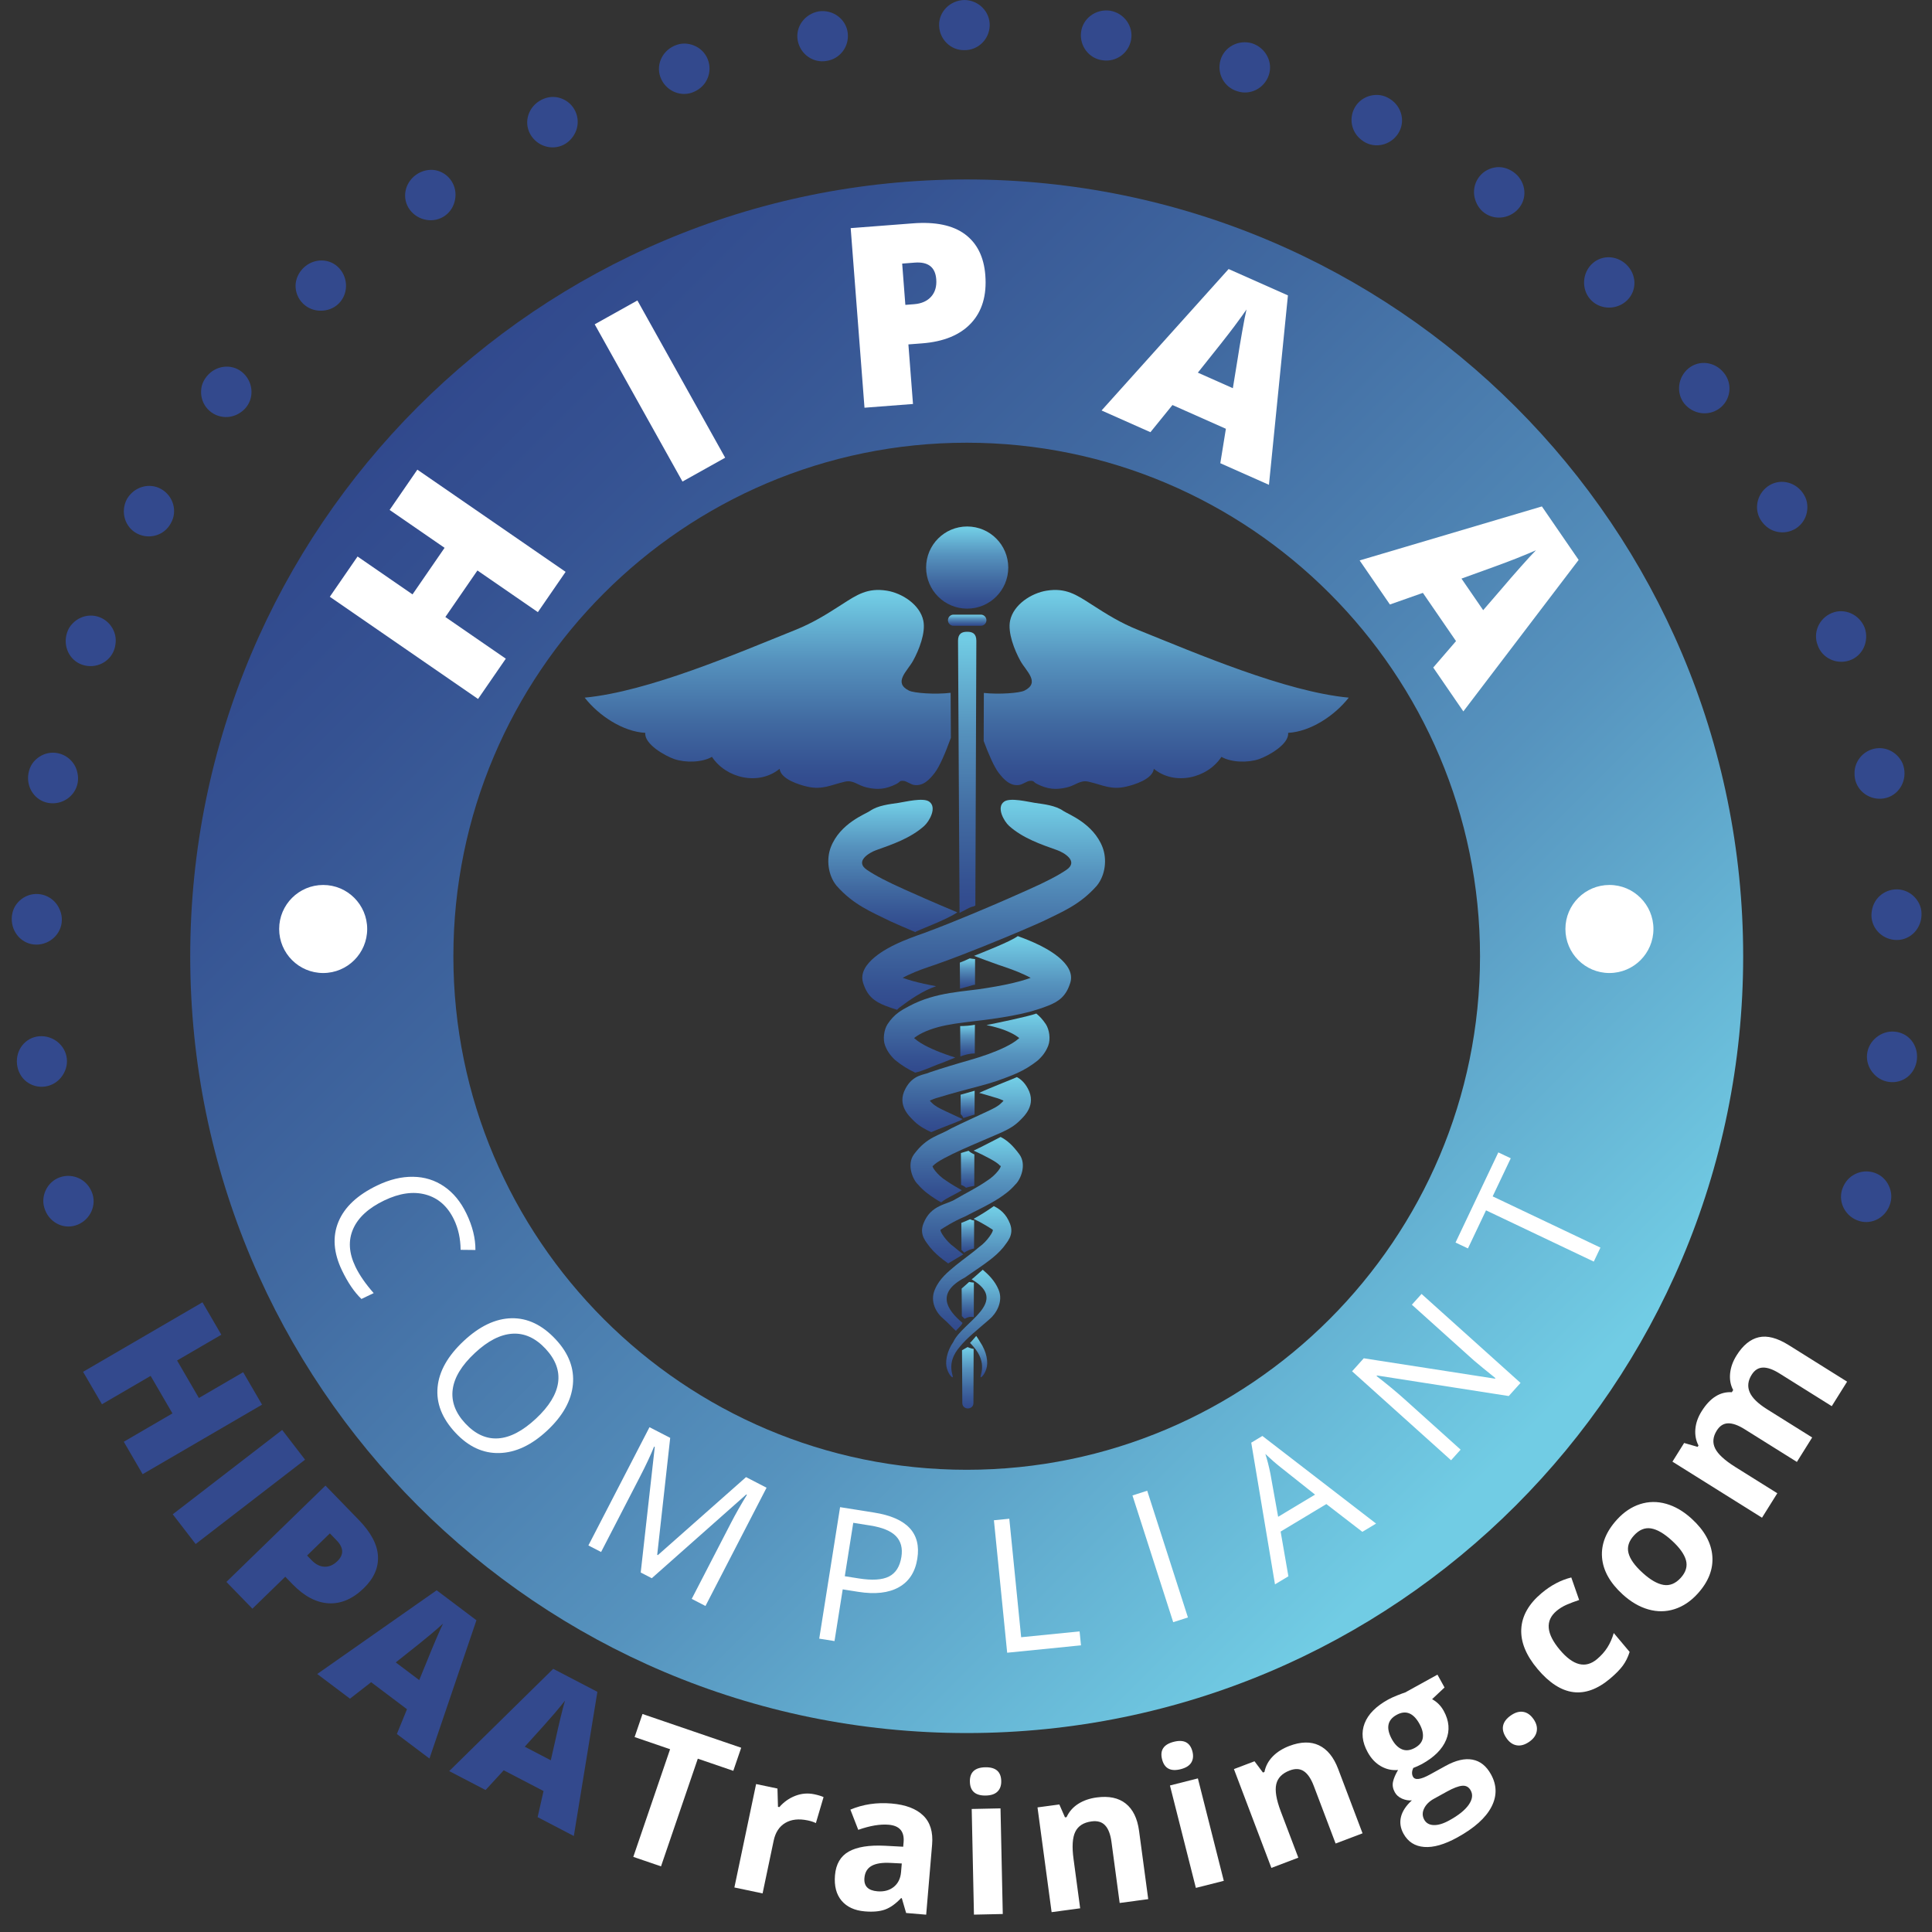 <svg width="87" height="87" viewBox="0 0 87 87" fill="none" xmlns="http://www.w3.org/2000/svg">
<rect x="0" y="0" width="87" height="87" fill="#333333" stroke="none"/>
<path d="M6.423 66.384L5.574 64.923L7.765 63.647L6.783 61.958L4.591 63.235L3.741 61.774L9.117 58.644L9.967 60.104L7.974 61.264L8.956 62.953L10.95 61.792L11.8 63.253L6.423 66.384Z" fill="#33498D"/>
<path d="M7.779 68.19L12.706 64.392L13.737 65.731L8.81 69.529L7.779 68.19Z" fill="#33498D"/>
<path d="M16.383 71.517C15.884 72.001 15.357 72.228 14.799 72.198C14.242 72.168 13.7 71.882 13.175 71.341L12.846 71.002L11.366 72.441L10.195 71.235L14.656 66.898L16.156 68.443C16.704 69.007 16.992 69.55 17.02 70.072C17.049 70.594 16.836 71.076 16.383 71.517ZM13.828 70.047L14.042 70.267C14.218 70.448 14.409 70.543 14.614 70.551C14.819 70.559 15.012 70.475 15.191 70.302C15.492 70.009 15.48 69.696 15.156 69.362L14.854 69.05L13.828 70.047Z" fill="#33498D"/>
<path d="M17.871 78.084L18.327 76.968L16.713 75.751L15.76 76.493L14.285 75.382L19.663 71.612L21.454 72.962L19.339 79.189L17.871 78.084ZM18.878 75.656L19.278 74.678C19.365 74.46 19.48 74.18 19.626 73.838C19.771 73.496 19.88 73.254 19.951 73.112C19.844 73.213 19.66 73.373 19.4 73.593C19.14 73.813 18.614 74.235 17.821 74.86L18.878 75.656Z" fill="#33498D"/>
<path d="M24.21 81.828L24.476 80.652L22.683 79.718L21.866 80.607L20.228 79.754L24.912 75.149L26.901 76.185L25.84 82.677L24.21 81.828ZM24.803 79.267L25.037 78.237C25.087 78.007 25.154 77.711 25.241 77.351C25.329 76.99 25.395 76.733 25.443 76.582C25.353 76.698 25.198 76.886 24.979 77.146C24.759 77.406 24.309 77.909 23.63 78.656L24.803 79.267Z" fill="#33498D"/>
<path d="M29.766 84.044L28.518 83.617L30.175 78.769L28.577 78.222L28.932 77.183L33.377 78.703L33.021 79.742L31.423 79.195L29.766 84.044Z" fill="white"/>
<path d="M36.665 80.797C36.837 80.833 36.977 80.876 37.086 80.924L36.74 82.096C36.643 82.046 36.521 82.006 36.373 81.975C35.968 81.89 35.631 81.928 35.361 82.089C35.091 82.249 34.916 82.517 34.838 82.892L34.34 85.262L33.07 84.995L34.048 80.338L35.01 80.54L35.033 81.363L35.095 81.376C35.295 81.145 35.534 80.976 35.813 80.868C36.092 80.76 36.376 80.737 36.665 80.797Z" fill="white"/>
<path d="M40.804 86.144L40.609 85.478L40.575 85.475C40.334 85.731 40.093 85.902 39.854 85.989C39.615 86.075 39.31 86.103 38.94 86.071C38.485 86.033 38.138 85.873 37.898 85.591C37.659 85.308 37.56 84.926 37.6 84.446C37.643 83.942 37.85 83.587 38.222 83.377C38.594 83.168 39.136 83.081 39.847 83.116L40.672 83.16L40.69 82.952C40.73 82.471 40.505 82.21 40.013 82.169C39.634 82.137 39.179 82.213 38.648 82.399L38.294 81.489C38.864 81.25 39.48 81.158 40.145 81.214C40.781 81.268 41.257 81.448 41.572 81.754C41.888 82.059 42.022 82.495 41.974 83.061L41.707 86.22L40.804 86.144ZM40.608 83.914L40.107 83.889C39.73 83.868 39.444 83.913 39.25 84.022C39.056 84.13 38.948 84.312 38.926 84.567C38.895 84.931 39.089 85.132 39.508 85.167C39.807 85.192 40.054 85.126 40.248 84.969C40.442 84.812 40.551 84.59 40.575 84.305L40.608 83.914Z" fill="white"/>
<path d="M43.675 80.232C43.666 79.809 43.896 79.593 44.367 79.582C44.838 79.573 45.078 79.779 45.087 80.201C45.091 80.403 45.036 80.561 44.92 80.675C44.805 80.79 44.63 80.85 44.394 80.855C43.924 80.865 43.684 80.657 43.675 80.232ZM45.156 86.19L43.858 86.218L43.757 81.46L45.054 81.433L45.156 86.19Z" fill="white"/>
<path d="M51.706 85.52L50.42 85.693L50.05 82.938C50.004 82.598 49.909 82.351 49.765 82.198C49.622 82.043 49.418 81.984 49.153 82.02C48.794 82.068 48.55 82.224 48.422 82.486C48.294 82.748 48.267 83.157 48.343 83.714L48.641 85.933L47.355 86.106L46.72 81.389L47.703 81.257L47.957 81.837L48.029 81.828C48.142 81.58 48.316 81.382 48.551 81.231C48.787 81.08 49.066 80.983 49.386 80.941C49.934 80.867 50.37 80.959 50.694 81.217C51.018 81.476 51.218 81.885 51.293 82.445L51.706 85.52Z" fill="white"/>
<path d="M52.329 79.223C52.225 78.812 52.401 78.55 52.857 78.435C53.314 78.319 53.594 78.466 53.698 78.876C53.747 79.071 53.728 79.237 53.642 79.375C53.555 79.513 53.398 79.61 53.17 79.668C52.713 79.784 52.433 79.635 52.329 79.223ZM55.109 84.696L53.851 85.014L52.684 80.402L53.942 80.083L55.109 84.696Z" fill="white"/>
<path d="M61.357 82.556L60.144 83.016L59.159 80.417C59.037 80.096 58.889 79.877 58.714 79.76C58.539 79.643 58.327 79.631 58.078 79.726C57.738 79.855 57.536 80.061 57.471 80.346C57.406 80.629 57.473 81.034 57.671 81.56L58.465 83.653L57.252 84.114L55.565 79.664L56.492 79.312L56.871 79.819L56.939 79.794C56.992 79.528 57.117 79.295 57.313 79.094C57.509 78.894 57.758 78.737 58.06 78.622C58.577 78.426 59.023 78.417 59.397 78.595C59.77 78.774 60.058 79.127 60.258 79.655L61.357 82.556Z" fill="white"/>
<path d="M64.73 75.411L65.049 75.989L64.489 76.516C64.711 76.637 64.885 76.813 65.013 77.044C65.259 77.492 65.295 77.926 65.121 78.347C64.947 78.769 64.583 79.132 64.029 79.438L63.818 79.54L63.639 79.614C63.572 79.768 63.569 79.899 63.629 80.008C63.719 80.172 63.973 80.139 64.391 79.909L65.099 79.519C65.556 79.267 65.958 79.173 66.306 79.238C66.654 79.302 66.933 79.524 67.142 79.904C67.41 80.391 67.415 80.881 67.157 81.373C66.899 81.865 66.389 82.322 65.629 82.74C65.048 83.061 64.548 83.204 64.13 83.17C63.711 83.137 63.402 82.938 63.2 82.572C63.062 82.322 63.025 82.068 63.088 81.813C63.152 81.558 63.315 81.311 63.578 81.072C63.434 81.086 63.288 81.061 63.138 80.996C62.989 80.931 62.88 80.835 62.81 80.708C62.722 80.549 62.695 80.391 62.729 80.235C62.763 80.079 62.838 79.902 62.956 79.704C62.686 79.73 62.429 79.674 62.186 79.536C61.943 79.397 61.743 79.187 61.588 78.903C61.337 78.448 61.291 78.015 61.45 77.604C61.609 77.192 61.962 76.835 62.511 76.532C62.628 76.468 62.772 76.403 62.944 76.335C63.116 76.268 63.227 76.227 63.278 76.212L64.73 75.411ZM62.679 78.32C62.804 78.546 62.954 78.697 63.13 78.772C63.306 78.847 63.499 78.826 63.71 78.71C63.924 78.592 64.044 78.44 64.071 78.253C64.097 78.067 64.049 77.861 63.924 77.634C63.648 77.132 63.303 76.995 62.891 77.222C62.474 77.452 62.403 77.818 62.679 78.32ZM64.134 81.941C64.22 82.097 64.364 82.179 64.563 82.185C64.763 82.192 64.998 82.121 65.268 81.971C65.676 81.747 65.965 81.515 66.134 81.276C66.303 81.036 66.335 80.82 66.228 80.626C66.142 80.47 66.014 80.399 65.844 80.415C65.675 80.43 65.447 80.517 65.162 80.674L64.573 80.999C64.364 81.114 64.216 81.259 64.13 81.435C64.044 81.61 64.045 81.779 64.134 81.941Z" fill="white"/>
<path d="M67.835 78.266C67.7 78.07 67.65 77.885 67.685 77.713C67.721 77.54 67.838 77.384 68.039 77.245C68.233 77.111 68.418 77.058 68.596 77.088C68.773 77.117 68.927 77.227 69.06 77.419C69.187 77.603 69.234 77.785 69.2 77.966C69.166 78.147 69.053 78.303 68.863 78.435C68.666 78.571 68.479 78.624 68.3 78.594C68.121 78.564 67.965 78.456 67.835 78.266Z" fill="white"/>
<path d="M72.506 75.589C71.373 76.543 70.284 76.399 69.237 75.156C68.716 74.537 68.472 73.935 68.505 73.349C68.537 72.763 68.841 72.227 69.416 71.743C69.837 71.388 70.284 71.152 70.757 71.035L71.111 72.05C70.902 72.119 70.713 72.19 70.545 72.263C70.377 72.337 70.225 72.43 70.091 72.543C69.575 72.979 69.625 73.563 70.243 74.296C70.842 75.008 71.4 75.147 71.917 74.711C72.108 74.55 72.262 74.376 72.382 74.188C72.502 74 72.597 73.783 72.669 73.537L73.384 74.387C73.31 74.624 73.207 74.831 73.076 75.008C72.945 75.185 72.755 75.379 72.506 75.589Z" fill="white"/>
<path d="M76.178 68.39C76.75 68.912 77.06 69.471 77.108 70.068C77.155 70.664 76.933 71.231 76.442 71.77C76.134 72.108 75.789 72.338 75.406 72.461C75.023 72.584 74.63 72.588 74.228 72.474C73.825 72.36 73.439 72.135 73.07 71.798C72.496 71.274 72.186 70.717 72.141 70.127C72.096 69.536 72.321 68.969 72.816 68.427C73.124 68.089 73.469 67.858 73.851 67.734C74.232 67.611 74.624 67.604 75.024 67.717C75.425 67.829 75.81 68.053 76.178 68.39ZM73.962 70.82C74.31 71.138 74.624 71.321 74.907 71.369C75.189 71.417 75.448 71.312 75.683 71.055C75.916 70.799 75.996 70.534 75.921 70.26C75.846 69.987 75.634 69.69 75.284 69.371C74.936 69.053 74.624 68.872 74.347 68.826C74.069 68.781 73.813 68.887 73.578 69.145C73.345 69.401 73.263 69.664 73.333 69.935C73.402 70.206 73.612 70.501 73.962 70.82Z" fill="white"/>
<path d="M81.604 64.731L80.916 65.832L78.56 64.358C78.269 64.176 78.021 64.088 77.814 64.094C77.608 64.101 77.44 64.209 77.309 64.418C77.132 64.7 77.108 64.969 77.235 65.225C77.362 65.483 77.663 65.759 78.136 66.056L80.034 67.243L79.345 68.344L75.312 65.82L75.838 64.979L76.447 65.154L76.485 65.092C76.368 64.869 76.321 64.621 76.344 64.352C76.367 64.082 76.461 63.814 76.627 63.55C77.005 62.946 77.458 62.661 77.986 62.693L78.047 62.596C77.926 62.37 77.881 62.119 77.909 61.844C77.937 61.569 78.034 61.299 78.2 61.035C78.486 60.578 78.819 60.305 79.2 60.218C79.581 60.13 80.031 60.248 80.547 60.571L83.177 62.217L82.486 63.321L80.131 61.847C79.84 61.665 79.592 61.577 79.385 61.584C79.178 61.59 79.01 61.698 78.879 61.907C78.71 62.176 78.681 62.438 78.79 62.692C78.898 62.946 79.162 63.203 79.58 63.465L81.604 64.731Z" fill="white"/>
<path d="M43.531 19.936C56.277 19.936 66.647 30.31 66.647 43.062C66.647 55.812 56.277 66.186 43.531 66.186C30.786 66.186 20.416 55.812 20.416 43.062C20.416 30.31 30.786 19.936 43.531 19.936ZM43.531 8.081C24.221 8.081 8.566 23.743 8.566 43.062C8.566 62.38 24.221 78.041 43.531 78.041C62.843 78.041 78.497 62.38 78.497 43.062C78.497 23.743 62.843 8.081 43.531 8.081Z" fill="url(#paint0_linear_3_889)"/>
<path d="M20.442 54.915C20.156 54.322 19.733 53.948 19.173 53.794C18.613 53.64 17.989 53.728 17.302 54.058C16.595 54.398 16.128 54.826 15.902 55.342C15.675 55.859 15.71 56.424 16.004 57.038C16.185 57.415 16.459 57.812 16.827 58.23L16.276 58.494C15.956 58.187 15.664 57.759 15.4 57.209C15.018 56.414 14.965 55.684 15.24 55.019C15.515 54.354 16.097 53.809 16.987 53.382C17.543 53.114 18.081 52.984 18.599 52.992C19.118 52.998 19.585 53.144 20 53.428C20.416 53.712 20.751 54.121 21.006 54.653C21.279 55.22 21.413 55.765 21.409 56.288L20.742 56.281C20.738 55.78 20.638 55.324 20.442 54.915Z" fill="white"/>
<path d="M24.639 64.421C23.938 65.075 23.221 65.412 22.489 65.432C21.756 65.453 21.096 65.147 20.507 64.515C19.904 63.869 19.637 63.187 19.705 62.468C19.772 61.749 20.165 61.054 20.885 60.382C21.598 59.717 22.315 59.377 23.035 59.362C23.756 59.347 24.418 59.664 25.022 60.312C25.61 60.941 25.868 61.619 25.798 62.346C25.729 63.072 25.342 63.764 24.639 64.421ZM21.382 60.928C20.789 61.482 20.456 62.028 20.386 62.568C20.315 63.106 20.504 63.617 20.953 64.099C21.406 64.584 21.901 64.808 22.438 64.771C22.975 64.734 23.541 64.436 24.136 63.881C24.725 63.331 25.057 62.79 25.132 62.259C25.206 61.728 25.017 61.22 24.567 60.736C24.114 60.251 23.616 60.024 23.073 60.058C22.531 60.092 21.967 60.381 21.382 60.928Z" fill="white"/>
<path d="M28.852 70.812L29.485 65.157L29.456 65.141C29.297 65.533 29.084 65.987 28.818 66.501L27.068 69.888L26.496 69.593L29.247 64.268L30.18 64.749L29.595 70.014L29.624 70.029L33.595 66.516L34.519 66.994L31.768 72.319L31.149 71.999L32.922 68.568C33.125 68.175 33.363 67.756 33.635 67.312L33.606 67.297L29.35 71.069L28.852 70.812Z" fill="white"/>
<path d="M41.308 70.19C41.213 70.789 40.936 71.218 40.475 71.475C40.016 71.733 39.405 71.802 38.644 71.681L37.948 71.571L37.579 73.899L36.891 73.79L37.83 67.869L39.364 68.113C40.843 68.347 41.491 69.04 41.308 70.19ZM38.042 70.979L38.661 71.077C39.271 71.174 39.728 71.146 40.032 70.992C40.336 70.838 40.522 70.544 40.591 70.109C40.653 69.718 40.571 69.406 40.345 69.173C40.119 68.941 39.735 68.782 39.193 68.696L38.423 68.574L38.042 70.979Z" fill="white"/>
<path d="M45.354 74.424L44.757 68.459L45.45 68.39L45.984 73.726L48.615 73.463L48.678 74.091L45.354 74.424Z" fill="white"/>
<path d="M52.831 73.049L50.996 67.342L51.66 67.129L53.494 72.836L52.831 73.049Z" fill="white"/>
<path d="M61.348 68.98L59.727 67.73L57.668 68.968L58.018 70.982L57.414 71.345L56.345 64.965L56.847 64.663L61.966 68.608L61.348 68.98ZM59.218 67.304L57.665 66.071C57.466 65.916 57.238 65.716 56.98 65.473C57.064 65.729 57.138 66.02 57.205 66.348L57.556 68.303L59.218 67.304Z" fill="white"/>
<path d="M68.471 62.274L67.94 62.865L62.01 61.94L61.988 61.965C62.456 62.327 62.874 62.672 63.24 63.001L65.773 65.279L65.343 65.757L60.886 61.751L61.412 61.165L67.321 62.083L67.342 62.059C67.284 62.014 67.099 61.864 66.789 61.611C66.478 61.357 66.261 61.171 66.136 61.052L63.578 58.752L64.014 58.268L68.471 62.274Z" fill="white"/>
<path d="M72.069 56.181L71.77 56.811L66.917 54.503L66.103 56.218L65.544 55.953L67.471 51.894L68.031 52.159L67.216 53.874L72.069 56.181Z" fill="white"/>
<path d="M25.47 25.751L24.221 27.565L21.499 25.689L20.055 27.785L22.777 29.661L21.527 31.475L14.852 26.873L16.101 25.06L18.576 26.766L20.02 24.669L17.545 22.963L18.794 21.149L25.47 25.751Z" fill="white"/>
<path d="M30.733 21.685L26.78 14.604L28.703 13.53L32.655 20.611L30.733 21.685Z" fill="white"/>
<path d="M44.37 12.394C44.44 13.297 44.227 14.016 43.733 14.549C43.238 15.082 42.5 15.387 41.52 15.462L40.906 15.509L41.113 18.192L38.929 18.36L38.307 10.273L41.104 10.058C42.125 9.979 42.909 10.143 43.456 10.55C44.002 10.957 44.307 11.572 44.37 12.394ZM40.769 13.729L41.167 13.698C41.496 13.672 41.749 13.56 41.929 13.361C42.108 13.161 42.185 12.9 42.16 12.575C42.118 12.029 41.795 11.78 41.191 11.826L40.626 11.87L40.769 13.729Z" fill="white"/>
<path d="M54.952 20.859L55.203 19.308L52.797 18.239L51.805 19.462L49.605 18.484L55.326 12.115L57.997 13.302L57.142 21.832L54.952 20.859ZM55.517 17.481L55.738 16.122C55.784 15.818 55.849 15.428 55.933 14.952C56.017 14.475 56.083 14.137 56.132 13.936C56.025 14.094 55.839 14.352 55.574 14.708C55.309 15.063 54.765 15.754 53.941 16.781L55.517 17.481Z" fill="white"/>
<path d="M64.54 30.06L65.566 28.87L64.074 26.698L62.589 27.221L61.226 25.237L69.433 22.805L71.088 25.214L65.896 32.035L64.54 30.06ZM66.789 27.477L67.688 26.435C67.885 26.2 68.145 25.902 68.466 25.539C68.787 25.178 69.02 24.924 69.167 24.778C68.993 24.857 68.7 24.979 68.288 25.144C67.876 25.308 67.051 25.612 65.812 26.055L66.789 27.477Z" fill="white"/>
<path d="M16.535 41.833C16.535 42.928 15.647 43.816 14.553 43.816C13.458 43.816 12.571 42.928 12.571 41.833C12.571 40.739 13.458 39.851 14.553 39.851C15.647 39.85 16.535 40.739 16.535 41.833Z" fill="white"/>
<path d="M74.456 41.833C74.456 42.928 73.568 43.816 72.474 43.816C71.379 43.816 70.492 42.928 70.492 41.833C70.492 40.739 71.379 39.851 72.474 39.851C73.568 39.85 74.456 40.739 74.456 41.833Z" fill="white"/>
<path fill-rule="evenodd" clip-rule="evenodd" d="M2.805 52.983C3.108 52.91 3.412 52.967 3.657 53.113C3.903 53.26 4.084 53.499 4.174 53.792C4.342 54.377 3.994 55.001 3.399 55.184C2.803 55.367 2.174 55.009 1.995 54.384C1.901 54.074 1.961 53.756 2.109 53.502C2.258 53.248 2.502 53.056 2.805 52.983Z" fill="#33498D"/>
<path fill-rule="evenodd" clip-rule="evenodd" d="M1.768 46.664C2.383 46.615 2.945 47.065 3.009 47.671C3.043 47.975 2.943 48.267 2.768 48.494C2.596 48.721 2.336 48.885 2.027 48.928C1.719 48.972 1.42 48.884 1.186 48.703C0.955 48.521 0.802 48.245 0.766 47.923C0.697 47.278 1.141 46.714 1.768 46.664Z" fill="#33498D"/>
<path fill-rule="evenodd" clip-rule="evenodd" d="M1.718 40.259C2.029 40.28 2.301 40.425 2.49 40.639C2.585 40.745 2.655 40.869 2.707 41.005C2.761 41.141 2.789 41.288 2.785 41.441C2.77 42.051 2.251 42.541 1.628 42.537C1.005 42.532 0.513 42.002 0.529 41.353C0.533 41.191 0.569 41.039 0.63 40.902C0.692 40.765 0.788 40.645 0.896 40.546C1.116 40.348 1.408 40.239 1.718 40.259Z" fill="#33498D"/>
<path fill-rule="evenodd" clip-rule="evenodd" d="M2.625 33.921C2.929 33.989 3.176 34.174 3.331 34.414C3.408 34.534 3.461 34.667 3.488 34.809C3.519 34.951 3.525 35.101 3.498 35.251C3.391 35.852 2.805 36.258 2.19 36.159C1.575 36.06 1.168 35.461 1.282 34.822C1.311 34.663 1.369 34.517 1.45 34.391C1.537 34.266 1.647 34.161 1.77 34.08C2.017 33.917 2.321 33.853 2.625 33.921Z" fill="#33498D"/>
<path fill-rule="evenodd" clip-rule="evenodd" d="M4.492 27.796C4.782 27.91 4.999 28.131 5.115 28.392C5.174 28.522 5.207 28.663 5.212 28.807C5.214 28.878 5.209 28.951 5.197 29.023C5.188 29.097 5.172 29.17 5.147 29.243C4.952 29.82 4.313 30.132 3.72 29.94C3.127 29.749 2.815 29.094 3.023 28.478C3.049 28.402 3.082 28.33 3.121 28.263C3.162 28.197 3.21 28.136 3.263 28.081C3.367 27.971 3.491 27.883 3.624 27.822C3.892 27.699 4.202 27.683 4.492 27.796Z" fill="#33498D"/>
<path fill-rule="evenodd" clip-rule="evenodd" d="M7.272 22.03C7.81 22.346 7.999 23.03 7.695 23.558C7.413 24.098 6.74 24.312 6.182 24.031C5.627 23.751 5.412 23.053 5.713 22.477C6.037 21.914 6.735 21.714 7.272 22.03Z" fill="#33498D"/>
<path fill-rule="evenodd" clip-rule="evenodd" d="M10.898 16.753C11.381 17.147 11.468 17.855 11.091 18.334C10.997 18.455 10.879 18.549 10.754 18.622C10.631 18.696 10.495 18.744 10.354 18.767C10.073 18.811 9.77 18.749 9.517 18.567C9.264 18.384 9.11 18.115 9.067 17.823C9.046 17.677 9.052 17.525 9.087 17.377C9.125 17.231 9.197 17.092 9.296 16.965C9.697 16.453 10.414 16.359 10.898 16.753Z" fill="#33498D"/>
<path fill-rule="evenodd" clip-rule="evenodd" d="M15.28 12.083C15.698 12.546 15.68 13.262 15.239 13.683C15.017 13.895 14.727 13.994 14.438 13.991C14.154 13.993 13.865 13.887 13.643 13.669C13.421 13.45 13.308 13.159 13.309 12.863C13.314 12.572 13.439 12.281 13.672 12.057C14.142 11.609 14.862 11.621 15.28 12.083Z" fill="#33498D"/>
<path fill-rule="evenodd" clip-rule="evenodd" d="M20.324 8.142C20.497 8.402 20.545 8.702 20.492 8.985C20.442 9.272 20.288 9.536 20.039 9.714C19.543 10.067 18.835 9.95 18.459 9.452C18.084 8.955 18.208 8.246 18.737 7.869C19.001 7.682 19.311 7.616 19.597 7.663C19.885 7.714 20.152 7.883 20.324 8.142Z" fill="#33498D"/>
<path fill-rule="evenodd" clip-rule="evenodd" d="M25.91 5.013C26.041 5.296 26.045 5.604 25.948 5.872C25.849 6.135 25.658 6.377 25.386 6.517C24.844 6.795 24.165 6.575 23.869 6.026C23.574 5.477 23.802 4.791 24.381 4.495C24.668 4.347 24.983 4.326 25.265 4.429C25.544 4.527 25.779 4.73 25.91 5.013Z" fill="#33498D"/>
<path fill-rule="evenodd" clip-rule="evenodd" d="M31.906 2.773C31.993 3.073 31.949 3.379 31.812 3.63C31.677 3.884 31.444 4.069 31.156 4.173C30.579 4.369 29.943 4.05 29.735 3.463C29.527 2.875 29.857 2.229 30.472 2.021C30.777 1.911 31.099 1.964 31.358 2.099C31.619 2.237 31.82 2.473 31.906 2.773Z" fill="#33498D"/>
<path fill-rule="evenodd" clip-rule="evenodd" d="M38.174 1.479C38.25 2.1 37.821 2.657 37.218 2.744C36.618 2.851 36.038 2.441 35.923 1.828C35.807 1.216 36.232 0.626 36.871 0.512C37.514 0.419 38.099 0.862 38.174 1.479Z" fill="#33498D"/>
<path fill-rule="evenodd" clip-rule="evenodd" d="M44.567 1.153C44.549 1.778 44.04 2.264 43.431 2.258C42.821 2.274 42.31 1.781 42.289 1.158C42.267 0.535 42.776 0.016 43.425 0C44.074 0.005 44.585 0.532 44.567 1.153Z" fill="#33498D"/>
<path fill-rule="evenodd" clip-rule="evenodd" d="M50.934 1.792C50.821 2.407 50.245 2.81 49.644 2.713C49.039 2.636 48.608 2.072 48.681 1.453C48.754 0.833 49.335 0.397 49.979 0.48C50.62 0.583 51.046 1.181 50.934 1.792Z" fill="#33498D"/>
<path fill-rule="evenodd" clip-rule="evenodd" d="M57.132 3.396C56.926 3.984 56.293 4.304 55.716 4.108C55.131 3.936 54.79 3.318 54.957 2.716C55.123 2.116 55.766 1.769 56.389 1.952C57.004 2.161 57.337 2.807 57.132 3.396Z" fill="#33498D"/>
<path fill-rule="evenodd" clip-rule="evenodd" d="M63.009 5.931C62.716 6.481 62.039 6.702 61.497 6.424C61.227 6.279 61.027 6.057 60.929 5.788C60.831 5.519 60.834 5.211 60.963 4.927C61.093 4.644 61.327 4.44 61.605 4.341C61.883 4.244 62.207 4.245 62.492 4.398C63.071 4.694 63.301 5.38 63.009 5.931Z" fill="#33498D"/>
<path fill-rule="evenodd" clip-rule="evenodd" d="M68.432 9.331C68.058 9.83 67.353 9.949 66.857 9.596C66.606 9.421 66.457 9.147 66.398 8.872C66.342 8.593 66.39 8.289 66.561 8.029C66.733 7.768 66.996 7.602 67.287 7.546C67.58 7.486 67.884 7.56 68.15 7.745C68.679 8.121 68.805 8.831 68.432 9.331Z" fill="#33498D"/>
<path fill-rule="evenodd" clip-rule="evenodd" d="M73.275 13.52C72.836 13.951 72.118 13.965 71.677 13.545C71.235 13.125 71.217 12.404 71.627 11.946C72.049 11.475 72.764 11.464 73.235 11.911C73.705 12.359 73.725 13.077 73.275 13.52Z" fill="#33498D"/>
<path fill-rule="evenodd" clip-rule="evenodd" d="M77.423 18.396C76.916 18.762 76.23 18.647 75.845 18.174C75.468 17.695 75.553 16.985 76.034 16.589C76.516 16.192 77.231 16.285 77.632 16.795C78.042 17.3 77.927 18.033 77.423 18.396Z" fill="#33498D"/>
<path fill-rule="evenodd" clip-rule="evenodd" d="M80.785 23.846C80.508 23.989 80.2 24.006 79.927 23.921C79.651 23.837 79.425 23.645 79.266 23.383C78.962 22.855 79.151 22.168 79.686 21.849C80.222 21.531 80.919 21.729 81.243 22.292C81.409 22.57 81.421 22.896 81.339 23.177C81.254 23.459 81.062 23.703 80.785 23.846Z" fill="#33498D"/>
<path fill-rule="evenodd" clip-rule="evenodd" d="M83.277 29.743C82.685 29.938 82.046 29.628 81.851 29.051C81.63 28.483 81.916 27.835 82.495 27.602C83.072 27.369 83.736 27.67 83.972 28.275C84.18 28.891 83.869 29.548 83.277 29.743Z" fill="#33498D"/>
<path fill-rule="evenodd" clip-rule="evenodd" d="M84.836 35.953C84.221 36.055 83.636 35.651 83.529 35.051C83.516 34.976 83.51 34.9 83.512 34.826C83.51 34.753 83.516 34.68 83.529 34.61C83.555 34.468 83.609 34.334 83.686 34.214C83.84 33.973 84.087 33.787 84.391 33.717C84.695 33.648 84.999 33.711 85.245 33.872C85.369 33.952 85.478 34.057 85.565 34.182C85.608 34.244 85.647 34.311 85.678 34.382C85.707 34.454 85.728 34.531 85.743 34.61C85.857 35.25 85.451 35.851 84.836 35.953Z" fill="#33498D"/>
<path fill-rule="evenodd" clip-rule="evenodd" d="M85.43 42.329C84.807 42.337 84.289 41.849 84.273 41.239C84.273 40.932 84.367 40.65 84.558 40.435C84.746 40.221 85.018 40.074 85.329 40.052C85.64 40.029 85.931 40.138 86.151 40.334C86.368 40.531 86.527 40.816 86.528 41.139C86.545 41.789 86.053 42.321 85.43 42.329Z" fill="#33498D"/>
<path fill-rule="evenodd" clip-rule="evenodd" d="M85.066 48.721C84.756 48.679 84.498 48.517 84.321 48.29C84.14 48.063 84.044 47.773 84.076 47.469C84.109 47.164 84.264 46.901 84.489 46.718C84.715 46.535 84.997 46.43 85.31 46.455C85.618 46.479 85.898 46.631 86.079 46.858C86.26 47.084 86.355 47.388 86.32 47.71C86.286 48.031 86.129 48.308 85.904 48.491C85.676 48.674 85.373 48.763 85.066 48.721Z" fill="#33498D"/>
<path fill-rule="evenodd" clip-rule="evenodd" d="M83.724 54.984C83.127 54.804 82.777 54.183 82.943 53.596C83.032 53.303 83.208 53.062 83.456 52.915C83.7 52.767 84.004 52.709 84.307 52.781C84.611 52.852 84.856 53.043 85.005 53.296C85.152 53.549 85.217 53.868 85.124 54.178C84.948 54.803 84.321 55.164 83.724 54.984Z" fill="#33498D"/>
<path d="M43.553 23.708C42.532 23.708 41.704 24.537 41.704 25.558C41.704 26.581 42.532 27.408 43.553 27.408C44.575 27.408 45.403 26.581 45.403 25.558C45.403 24.537 44.575 23.708 43.553 23.708Z" fill="url(#paint1_linear_3_889)"/>
<path d="M44.169 27.679H42.937C42.798 27.679 42.687 27.791 42.687 27.929C42.687 28.067 42.798 28.179 42.937 28.179H44.169C44.308 28.179 44.42 28.067 44.42 27.929C44.42 27.791 44.308 27.679 44.169 27.679Z" fill="url(#paint2_linear_3_889)"/>
<path d="M43.554 28.449C43.326 28.449 43.141 28.523 43.141 28.853L43.21 41.106C43.213 41.105 43.217 41.103 43.22 41.102C43.362 41.029 43.504 40.956 43.644 40.882C43.712 40.847 43.778 40.826 43.843 40.816C43.869 40.804 43.895 40.792 43.921 40.779L43.966 28.853C43.966 28.523 43.782 28.449 43.554 28.449Z" fill="url(#paint3_linear_3_889)"/>
<path d="M43.246 47.573C43.46 47.494 43.679 47.438 43.895 47.438L43.901 46.147C43.681 46.188 43.461 46.204 43.238 46.206L43.246 47.573Z" fill="url(#paint4_linear_3_889)"/>
<path d="M43.682 54.905C43.552 54.962 43.421 55.018 43.289 55.068L43.296 56.287C43.312 56.302 43.329 56.316 43.343 56.331C43.348 56.335 43.351 56.34 43.354 56.344C43.364 56.353 43.373 56.36 43.382 56.37C43.395 56.382 43.404 56.397 43.415 56.41C43.531 56.337 43.653 56.278 43.783 56.24C43.81 56.233 43.836 56.227 43.862 56.223L43.867 54.96C43.839 54.958 43.811 54.953 43.783 54.946C43.748 54.933 43.714 54.919 43.682 54.905Z" fill="url(#paint5_linear_3_889)"/>
<path d="M43.304 58.024L43.312 59.269C43.34 59.29 43.364 59.313 43.386 59.34C43.406 59.355 43.425 59.371 43.443 59.388C43.446 59.386 43.449 59.385 43.452 59.381C43.592 59.3 43.727 59.282 43.851 59.309L43.855 57.757C43.784 57.752 43.712 57.741 43.641 57.727C43.53 57.827 43.42 57.928 43.304 58.024Z" fill="url(#paint6_linear_3_889)"/>
<path d="M43.573 60.659C43.489 60.709 43.405 60.757 43.32 60.803L43.334 63.177C43.334 63.506 43.835 63.506 43.835 63.177L43.844 60.742C43.795 60.738 43.747 60.726 43.701 60.709C43.657 60.698 43.613 60.68 43.573 60.659Z" fill="url(#paint7_linear_3_889)"/>
<path d="M43.818 51.959C43.816 51.957 43.814 51.956 43.812 51.954C43.743 51.921 43.681 51.883 43.617 51.82C43.501 51.853 43.385 51.886 43.27 51.923L43.279 53.358C43.362 53.384 43.436 53.428 43.499 53.486C43.611 53.453 43.725 53.425 43.84 53.407C43.851 53.406 43.861 53.406 43.872 53.405L43.877 51.983C43.856 51.975 43.837 51.967 43.818 51.959Z" fill="url(#paint8_linear_3_889)"/>
<path d="M43.261 50.173C43.297 50.208 43.329 50.249 43.356 50.293C43.366 50.312 43.374 50.331 43.382 50.349C43.528 50.299 43.674 50.25 43.821 50.208C43.843 50.201 43.864 50.196 43.885 50.191L43.89 49.117C43.68 49.18 43.468 49.236 43.256 49.297L43.261 50.173Z" fill="url(#paint9_linear_3_889)"/>
<path d="M43.222 43.348L43.229 44.521C43.414 44.474 43.599 44.424 43.782 44.368C43.825 44.355 43.867 44.346 43.906 44.343L43.91 43.188C43.83 43.181 43.751 43.171 43.672 43.156C43.525 43.225 43.376 43.289 43.222 43.348Z" fill="url(#paint10_linear_3_889)"/>
<path d="M40.931 31.099C40.208 30.735 40.855 30.227 41.114 29.759C41.38 29.28 41.693 28.493 41.578 27.948C41.424 27.22 40.613 26.706 39.932 26.598C39.071 26.461 38.595 26.779 37.917 27.215C37.205 27.674 36.614 28.045 35.807 28.37C33.165 29.432 29.181 31.147 26.329 31.416C26.967 32.232 28.053 32.946 29.059 33.002C29.002 33.51 29.962 34.045 30.366 34.183C30.857 34.351 31.608 34.342 32.06 34.082C32.696 35.05 34.167 35.391 35.106 34.62C35.159 35.089 35.99 35.341 36.357 35.425C37.04 35.58 37.414 35.345 38.043 35.201C38.436 35.112 38.605 35.363 39.033 35.462C39.539 35.579 39.894 35.534 40.354 35.309C40.555 35.209 40.477 35.149 40.691 35.164C40.818 35.174 41.011 35.324 41.161 35.347C41.577 35.411 41.861 35.099 42.087 34.808C42.313 34.518 42.577 33.892 42.819 33.225L42.808 31.198C42.113 31.281 41.16 31.213 40.931 31.099Z" fill="url(#paint11_linear_3_889)"/>
<path d="M49.146 27.215C48.468 26.779 47.993 26.461 47.132 26.598C46.45 26.706 45.64 27.22 45.486 27.948C45.371 28.493 45.685 29.28 45.949 29.759C46.209 30.227 46.855 30.735 46.133 31.099C45.909 31.211 44.994 31.278 44.304 31.204L44.296 33.367C44.523 33.978 44.766 34.537 44.976 34.808C45.203 35.099 45.487 35.411 45.902 35.347C46.053 35.324 46.245 35.174 46.371 35.164C46.587 35.149 46.509 35.209 46.71 35.309C47.169 35.535 47.525 35.579 48.031 35.462C48.459 35.363 48.627 35.112 49.022 35.201C49.649 35.345 50.023 35.58 50.706 35.425C51.073 35.341 51.904 35.089 51.958 34.62C52.897 35.391 54.368 35.05 55.003 34.082C55.455 34.342 56.206 34.351 56.698 34.183C57.103 34.044 58.062 33.51 58.005 33.002C59.011 32.946 60.097 32.232 60.735 31.416C57.884 31.147 53.898 29.432 51.257 28.37C50.45 28.045 49.858 27.674 49.146 27.215Z" fill="url(#paint12_linear_3_889)"/>
<path d="M39.034 39.168C38.466 38.778 39.171 38.385 39.448 38.286C40.19 38.023 41.003 37.744 41.616 37.195C41.848 36.988 42.211 36.354 41.84 36.096C41.567 35.905 40.764 36.109 40.46 36.154C40.052 36.214 39.536 36.267 39.18 36.515C38.97 36.662 37.83 37.072 37.413 38.149C37.204 38.69 37.281 39.406 37.669 39.884C38.435 40.752 39.24 41.063 40.108 41.492C40.341 41.596 40.716 41.763 41.215 41.973C41.284 41.904 42.615 41.428 43.109 41.085C41.961 40.604 41.141 40.238 40.753 40.063C39.968 39.715 39.405 39.421 39.034 39.168Z" fill="url(#paint13_linear_3_889)"/>
<path d="M43.96 60.16C43.846 60.281 43.803 60.354 43.681 60.474C43.718 60.514 43.8 60.596 43.832 60.638C44.51 61.404 44.085 62.004 44.167 62.019C44.181 62.03 44.319 61.937 44.413 61.649C44.514 61.364 44.438 60.871 44.13 60.423C44.099 60.358 44.008 60.227 43.96 60.16Z" fill="url(#paint14_linear_3_889)"/>
<path d="M44.752 54.312C44.744 54.318 44.737 54.323 44.73 54.33C44.443 54.533 44.147 54.719 43.841 54.885C44.259 55.084 44.603 55.311 44.7 55.374C44.77 55.419 44.44 55.916 44.111 56.14C43.769 56.434 43.388 56.699 43.032 56.987C42.682 57.281 42.31 57.571 42.099 58.066C41.862 58.616 42.16 59.125 42.497 59.401C42.658 59.531 42.911 59.815 43.05 59.935C43.078 59.862 43.282 59.721 43.344 59.572C42.606 58.956 42.156 58.209 43.447 57.532C43.796 57.282 44.189 57.038 44.59 56.727C44.79 56.569 44.994 56.396 45.183 56.165C45.333 55.945 45.684 55.628 45.48 55.101C45.307 54.66 45.033 54.449 44.752 54.312Z" fill="url(#paint15_linear_3_889)"/>
<path d="M45.792 48.503C45.74 48.537 44.589 48.981 44.093 49.214C44.334 49.282 44.575 49.35 44.805 49.422C44.964 49.462 45.105 49.525 45.189 49.561C45.168 49.593 45.137 49.631 45.09 49.669C44.946 49.817 44.759 49.906 44.471 50.043C43.936 50.295 43.38 50.543 42.836 50.812C42.283 51.147 41.744 51.184 41.157 51.981C40.82 52.438 41.095 53.117 41.342 53.343C41.588 53.631 41.85 53.811 42.105 53.979C42.197 54.038 42.288 54.092 42.38 54.143C42.669 53.912 43.01 53.796 43.311 53.597C43.076 53.465 42.844 53.33 42.631 53.183C42.184 52.911 41.89 52.457 42.03 52.494C42.133 52.33 42.814 51.994 43.294 51.778C43.825 51.538 44.373 51.312 44.939 51.065C45.199 50.952 45.578 50.79 45.872 50.51C46.106 50.279 46.693 49.772 46.284 49.016C46.136 48.743 45.962 48.593 45.792 48.503Z" fill="url(#paint16_linear_3_889)"/>
<path d="M46.767 42.542C46.459 42.391 46.129 42.262 45.832 42.154C45.514 42.399 44.154 42.925 43.861 43.044C44.199 43.173 44.557 43.305 44.938 43.44C45.381 43.589 45.733 43.707 46.127 43.891C46.224 43.935 46.322 43.984 46.412 44.034C46.275 44.083 46.131 44.128 45.983 44.171C45.515 44.301 45.003 44.401 44.471 44.486C43.447 44.667 42.163 44.646 40.929 45.312C40.608 45.484 40.277 45.648 39.966 46.121C39.813 46.356 39.74 46.793 39.862 47.097C39.986 47.408 40.152 47.586 40.305 47.732C40.614 47.986 40.914 48.162 41.212 48.302C41.568 48.224 41.885 48.065 42.225 47.935C42.298 47.906 42.372 47.879 42.447 47.854C42.637 47.777 42.826 47.698 43.017 47.622C42.862 47.574 42.71 47.525 42.565 47.471C42.038 47.281 41.475 47.029 41.188 46.766C41.177 46.761 41.167 46.754 41.16 46.747C41.235 46.686 41.384 46.584 41.529 46.516C42.42 46.077 43.531 46.049 44.682 45.883C45.246 45.802 45.804 45.708 46.361 45.564C46.641 45.486 46.913 45.4 47.198 45.288C47.691 45.095 48.013 44.851 48.197 44.251C48.472 43.355 47.002 42.658 46.767 42.542Z" fill="url(#paint17_linear_3_889)"/>
<path d="M44.254 57.176C44.091 57.313 43.841 57.556 43.753 57.61C45.497 58.622 43.341 59.532 42.931 60.424C42.623 60.871 42.548 61.365 42.648 61.65C42.742 61.938 42.881 62.031 42.894 62.02C42.977 62.005 42.552 61.405 43.229 60.639C43.533 60.256 44.005 59.893 44.564 59.401C44.846 59.166 45.199 58.616 44.963 58.066C44.796 57.677 44.531 57.414 44.254 57.176Z" fill="url(#paint18_linear_3_889)"/>
<path d="M45.059 51.198C45.056 51.2 44.225 51.636 43.844 51.814C44.316 52.029 44.932 52.339 45.029 52.494C45.17 52.456 44.875 52.911 44.428 53.183C44.007 53.476 43.508 53.72 43.047 53.989C42.641 54.257 41.916 54.239 41.582 55.101C41.377 55.628 41.729 55.945 41.878 56.165C42.066 56.396 42.27 56.57 42.471 56.727C42.547 56.785 42.622 56.84 42.697 56.894C42.922 56.756 43.152 56.622 43.378 56.486C43.232 56.372 43.088 56.26 42.95 56.141C42.621 55.917 42.291 55.419 42.359 55.374C42.474 55.301 42.932 54.997 43.451 54.783C43.932 54.527 44.436 54.307 44.954 53.978C45.21 53.811 45.471 53.631 45.719 53.343C45.965 53.117 46.241 52.438 45.903 51.98C45.592 51.559 45.352 51.351 45.059 51.198Z" fill="url(#paint19_linear_3_889)"/>
<path d="M46.666 45.641C46.283 45.784 44.768 46.09 44.422 46.161C44.817 46.24 45.191 46.347 45.532 46.516C45.677 46.584 45.827 46.686 45.901 46.747C45.895 46.754 45.885 46.761 45.873 46.766C45.586 47.029 45.023 47.281 44.497 47.471C43.965 47.666 43.374 47.814 42.776 47.999C42.48 48.089 42.183 48.181 41.881 48.284C41.618 48.414 41.126 48.372 40.777 49.016C40.368 49.772 40.955 50.279 41.188 50.51C41.418 50.729 41.698 50.874 41.934 50.982C42.363 50.797 42.804 50.643 43.235 50.46C43.272 50.438 43.31 50.417 43.346 50.395C43.092 50.276 42.838 50.16 42.589 50.043C42.301 49.906 42.114 49.817 41.971 49.669C41.925 49.63 41.893 49.593 41.872 49.561C41.956 49.524 42.096 49.462 42.255 49.422C42.533 49.336 42.825 49.253 43.114 49.173C43.69 49.011 44.291 48.877 44.911 48.669C45.522 48.446 46.12 48.255 46.755 47.732C46.909 47.586 47.075 47.408 47.2 47.097C47.321 46.793 47.249 46.356 47.095 46.121C46.956 45.909 46.81 45.758 46.666 45.641Z" fill="url(#paint20_linear_3_889)"/>
<path d="M47.88 36.515C47.526 36.267 47.01 36.214 46.601 36.154C46.296 36.109 45.494 35.905 45.22 36.096C44.849 36.354 45.212 36.988 45.444 37.195C46.058 37.744 46.87 38.023 47.613 38.286C47.89 38.385 48.594 38.778 48.026 39.168C47.656 39.421 47.093 39.715 46.307 40.063C45.897 40.248 45.005 40.647 43.748 41.17C43.122 41.43 42.401 41.725 41.617 42.014C41.246 42.145 40.745 42.32 40.293 42.541C40.059 42.657 38.59 43.354 38.864 44.25C39.048 44.85 39.37 45.094 39.863 45.288C40.044 45.359 40.22 45.418 40.397 45.472C40.428 45.438 40.462 45.402 40.504 45.37C41.003 44.997 41.555 44.613 42.155 44.41C41.779 44.341 41.416 44.265 41.078 44.17C40.931 44.127 40.784 44.081 40.649 44.033C40.739 43.983 40.836 43.934 40.933 43.89C41.328 43.706 41.68 43.588 42.123 43.439C42.959 43.144 43.689 42.855 44.331 42.598C45.614 42.083 46.524 41.685 46.953 41.491C47.822 41.063 48.626 40.752 49.392 39.884C49.781 39.406 49.856 38.69 49.647 38.149C49.23 37.072 48.091 36.662 47.88 36.515Z" fill="url(#paint21_linear_3_889)"/>
<defs>
<linearGradient id="paint0_linear_3_889" x1="18.808" y1="18.327" x2="68.277" y2="67.775" gradientUnits="userSpaceOnUse">
<stop stop-color="#31498D"/>
<stop offset="0.114" stop-color="#355292"/>
<stop offset="0.339" stop-color="#416AA1"/>
<stop offset="0.654" stop-color="#5693BE"/>
<stop offset="0.973" stop-color="#71CCE4"/>
</linearGradient>
<linearGradient id="paint1_linear_3_889" x1="43.554" y1="27.408" x2="43.554" y2="23.708" gradientUnits="userSpaceOnUse">
<stop stop-color="#31498D"/>
<stop offset="0.114" stop-color="#355292"/>
<stop offset="0.339" stop-color="#416AA1"/>
<stop offset="0.654" stop-color="#5693BE"/>
<stop offset="0.973" stop-color="#71CCE4"/>
</linearGradient>
<linearGradient id="paint2_linear_3_889" x1="43.553" y1="28.179" x2="43.553" y2="27.679" gradientUnits="userSpaceOnUse">
<stop stop-color="#31498D"/>
<stop offset="0.114" stop-color="#355292"/>
<stop offset="0.339" stop-color="#416AA1"/>
<stop offset="0.654" stop-color="#5693BE"/>
<stop offset="0.973" stop-color="#71CCE4"/>
</linearGradient>
<linearGradient id="paint3_linear_3_889" x1="43.554" y1="41.106" x2="43.554" y2="28.449" gradientUnits="userSpaceOnUse">
<stop stop-color="#31498D"/>
<stop offset="0.114" stop-color="#355292"/>
<stop offset="0.339" stop-color="#416AA1"/>
<stop offset="0.654" stop-color="#5693BE"/>
<stop offset="0.973" stop-color="#71CCE4"/>
</linearGradient>
<linearGradient id="paint4_linear_3_889" x1="43.569" y1="47.573" x2="43.569" y2="46.146" gradientUnits="userSpaceOnUse">
<stop stop-color="#31498D"/>
<stop offset="0.114" stop-color="#355292"/>
<stop offset="0.339" stop-color="#416AA1"/>
<stop offset="0.654" stop-color="#5693BE"/>
<stop offset="0.973" stop-color="#71CCE4"/>
</linearGradient>
<linearGradient id="paint5_linear_3_889" x1="43.578" y1="56.41" x2="43.578" y2="54.905" gradientUnits="userSpaceOnUse">
<stop stop-color="#31498D"/>
<stop offset="0.114" stop-color="#355292"/>
<stop offset="0.339" stop-color="#416AA1"/>
<stop offset="0.654" stop-color="#5693BE"/>
<stop offset="0.973" stop-color="#71CCE4"/>
</linearGradient>
<linearGradient id="paint6_linear_3_889" x1="43.58" y1="59.388" x2="43.58" y2="57.727" gradientUnits="userSpaceOnUse">
<stop stop-color="#31498D"/>
<stop offset="0.114" stop-color="#355292"/>
<stop offset="0.339" stop-color="#416AA1"/>
<stop offset="0.654" stop-color="#5693BE"/>
<stop offset="0.973" stop-color="#71CCE4"/>
</linearGradient>
<linearGradient id="paint7_linear_3_889" x1="43.582" y1="63.423" x2="43.582" y2="60.659" gradientUnits="userSpaceOnUse">
<stop stop-color="#31498D"/>
<stop offset="0.114" stop-color="#355292"/>
<stop offset="0.339" stop-color="#416AA1"/>
<stop offset="0.654" stop-color="#5693BE"/>
<stop offset="0.973" stop-color="#71CCE4"/>
</linearGradient>
<linearGradient id="paint8_linear_3_889" x1="43.574" y1="53.486" x2="43.574" y2="51.82" gradientUnits="userSpaceOnUse">
<stop stop-color="#31498D"/>
<stop offset="0.114" stop-color="#355292"/>
<stop offset="0.339" stop-color="#416AA1"/>
<stop offset="0.654" stop-color="#5693BE"/>
<stop offset="0.973" stop-color="#71CCE4"/>
</linearGradient>
<linearGradient id="paint9_linear_3_889" x1="43.573" y1="50.349" x2="43.573" y2="49.117" gradientUnits="userSpaceOnUse">
<stop stop-color="#31498D"/>
<stop offset="0.114" stop-color="#355292"/>
<stop offset="0.339" stop-color="#416AA1"/>
<stop offset="0.654" stop-color="#5693BE"/>
<stop offset="0.973" stop-color="#71CCE4"/>
</linearGradient>
<linearGradient id="paint10_linear_3_889" x1="43.566" y1="44.521" x2="43.566" y2="43.156" gradientUnits="userSpaceOnUse">
<stop stop-color="#31498D"/>
<stop offset="0.114" stop-color="#355292"/>
<stop offset="0.339" stop-color="#416AA1"/>
<stop offset="0.654" stop-color="#5693BE"/>
<stop offset="0.973" stop-color="#71CCE4"/>
</linearGradient>
<linearGradient id="paint11_linear_3_889" x1="34.574" y1="35.525" x2="34.574" y2="26.566" gradientUnits="userSpaceOnUse">
<stop stop-color="#31498D"/>
<stop offset="0.114" stop-color="#355292"/>
<stop offset="0.339" stop-color="#416AA1"/>
<stop offset="0.654" stop-color="#5693BE"/>
<stop offset="0.973" stop-color="#71CCE4"/>
</linearGradient>
<linearGradient id="paint12_linear_3_889" x1="52.515" y1="35.525" x2="52.515" y2="26.566" gradientUnits="userSpaceOnUse">
<stop stop-color="#31498D"/>
<stop offset="0.114" stop-color="#355292"/>
<stop offset="0.339" stop-color="#416AA1"/>
<stop offset="0.654" stop-color="#5693BE"/>
<stop offset="0.973" stop-color="#71CCE4"/>
</linearGradient>
<linearGradient id="paint13_linear_3_889" x1="40.204" y1="41.974" x2="40.204" y2="36.016" gradientUnits="userSpaceOnUse">
<stop stop-color="#31498D"/>
<stop offset="0.114" stop-color="#355292"/>
<stop offset="0.339" stop-color="#416AA1"/>
<stop offset="0.654" stop-color="#5693BE"/>
<stop offset="0.973" stop-color="#71CCE4"/>
</linearGradient>
<linearGradient id="paint14_linear_3_889" x1="44.068" y1="62.02" x2="44.068" y2="60.16" gradientUnits="userSpaceOnUse">
<stop stop-color="#31498D"/>
<stop offset="0.114" stop-color="#355292"/>
<stop offset="0.339" stop-color="#416AA1"/>
<stop offset="0.654" stop-color="#5693BE"/>
<stop offset="0.973" stop-color="#71CCE4"/>
</linearGradient>
<linearGradient id="paint15_linear_3_889" x1="43.778" y1="59.935" x2="43.778" y2="54.312" gradientUnits="userSpaceOnUse">
<stop stop-color="#31498D"/>
<stop offset="0.114" stop-color="#355292"/>
<stop offset="0.339" stop-color="#416AA1"/>
<stop offset="0.654" stop-color="#5693BE"/>
<stop offset="0.973" stop-color="#71CCE4"/>
</linearGradient>
<linearGradient id="paint16_linear_3_889" x1="43.713" y1="54.143" x2="43.713" y2="48.503" gradientUnits="userSpaceOnUse">
<stop stop-color="#31498D"/>
<stop offset="0.114" stop-color="#355292"/>
<stop offset="0.339" stop-color="#416AA1"/>
<stop offset="0.654" stop-color="#5693BE"/>
<stop offset="0.973" stop-color="#71CCE4"/>
</linearGradient>
<linearGradient id="paint17_linear_3_889" x1="44.016" y1="48.302" x2="44.016" y2="42.154" gradientUnits="userSpaceOnUse">
<stop stop-color="#31498D"/>
<stop offset="0.114" stop-color="#355292"/>
<stop offset="0.339" stop-color="#416AA1"/>
<stop offset="0.654" stop-color="#5693BE"/>
<stop offset="0.973" stop-color="#71CCE4"/>
</linearGradient>
<linearGradient id="paint18_linear_3_889" x1="43.823" y1="62.02" x2="43.823" y2="57.176" gradientUnits="userSpaceOnUse">
<stop stop-color="#31498D"/>
<stop offset="0.114" stop-color="#355292"/>
<stop offset="0.339" stop-color="#416AA1"/>
<stop offset="0.654" stop-color="#5693BE"/>
<stop offset="0.973" stop-color="#71CCE4"/>
</linearGradient>
<linearGradient id="paint19_linear_3_889" x1="43.79" y1="56.893" x2="43.79" y2="51.198" gradientUnits="userSpaceOnUse">
<stop stop-color="#31498D"/>
<stop offset="0.114" stop-color="#355292"/>
<stop offset="0.339" stop-color="#416AA1"/>
<stop offset="0.654" stop-color="#5693BE"/>
<stop offset="0.973" stop-color="#71CCE4"/>
</linearGradient>
<linearGradient id="paint20_linear_3_889" x1="43.949" y1="50.981" x2="43.949" y2="45.641" gradientUnits="userSpaceOnUse">
<stop stop-color="#31498D"/>
<stop offset="0.114" stop-color="#355292"/>
<stop offset="0.339" stop-color="#416AA1"/>
<stop offset="0.654" stop-color="#5693BE"/>
<stop offset="0.973" stop-color="#71CCE4"/>
</linearGradient>
<linearGradient id="paint21_linear_3_889" x1="44.296" y1="45.473" x2="44.296" y2="36.016" gradientUnits="userSpaceOnUse">
<stop stop-color="#31498D"/>
<stop offset="0.114" stop-color="#355292"/>
<stop offset="0.339" stop-color="#416AA1"/>
<stop offset="0.654" stop-color="#5693BE"/>
<stop offset="0.973" stop-color="#71CCE4"/>
</linearGradient>
</defs>
</svg>
